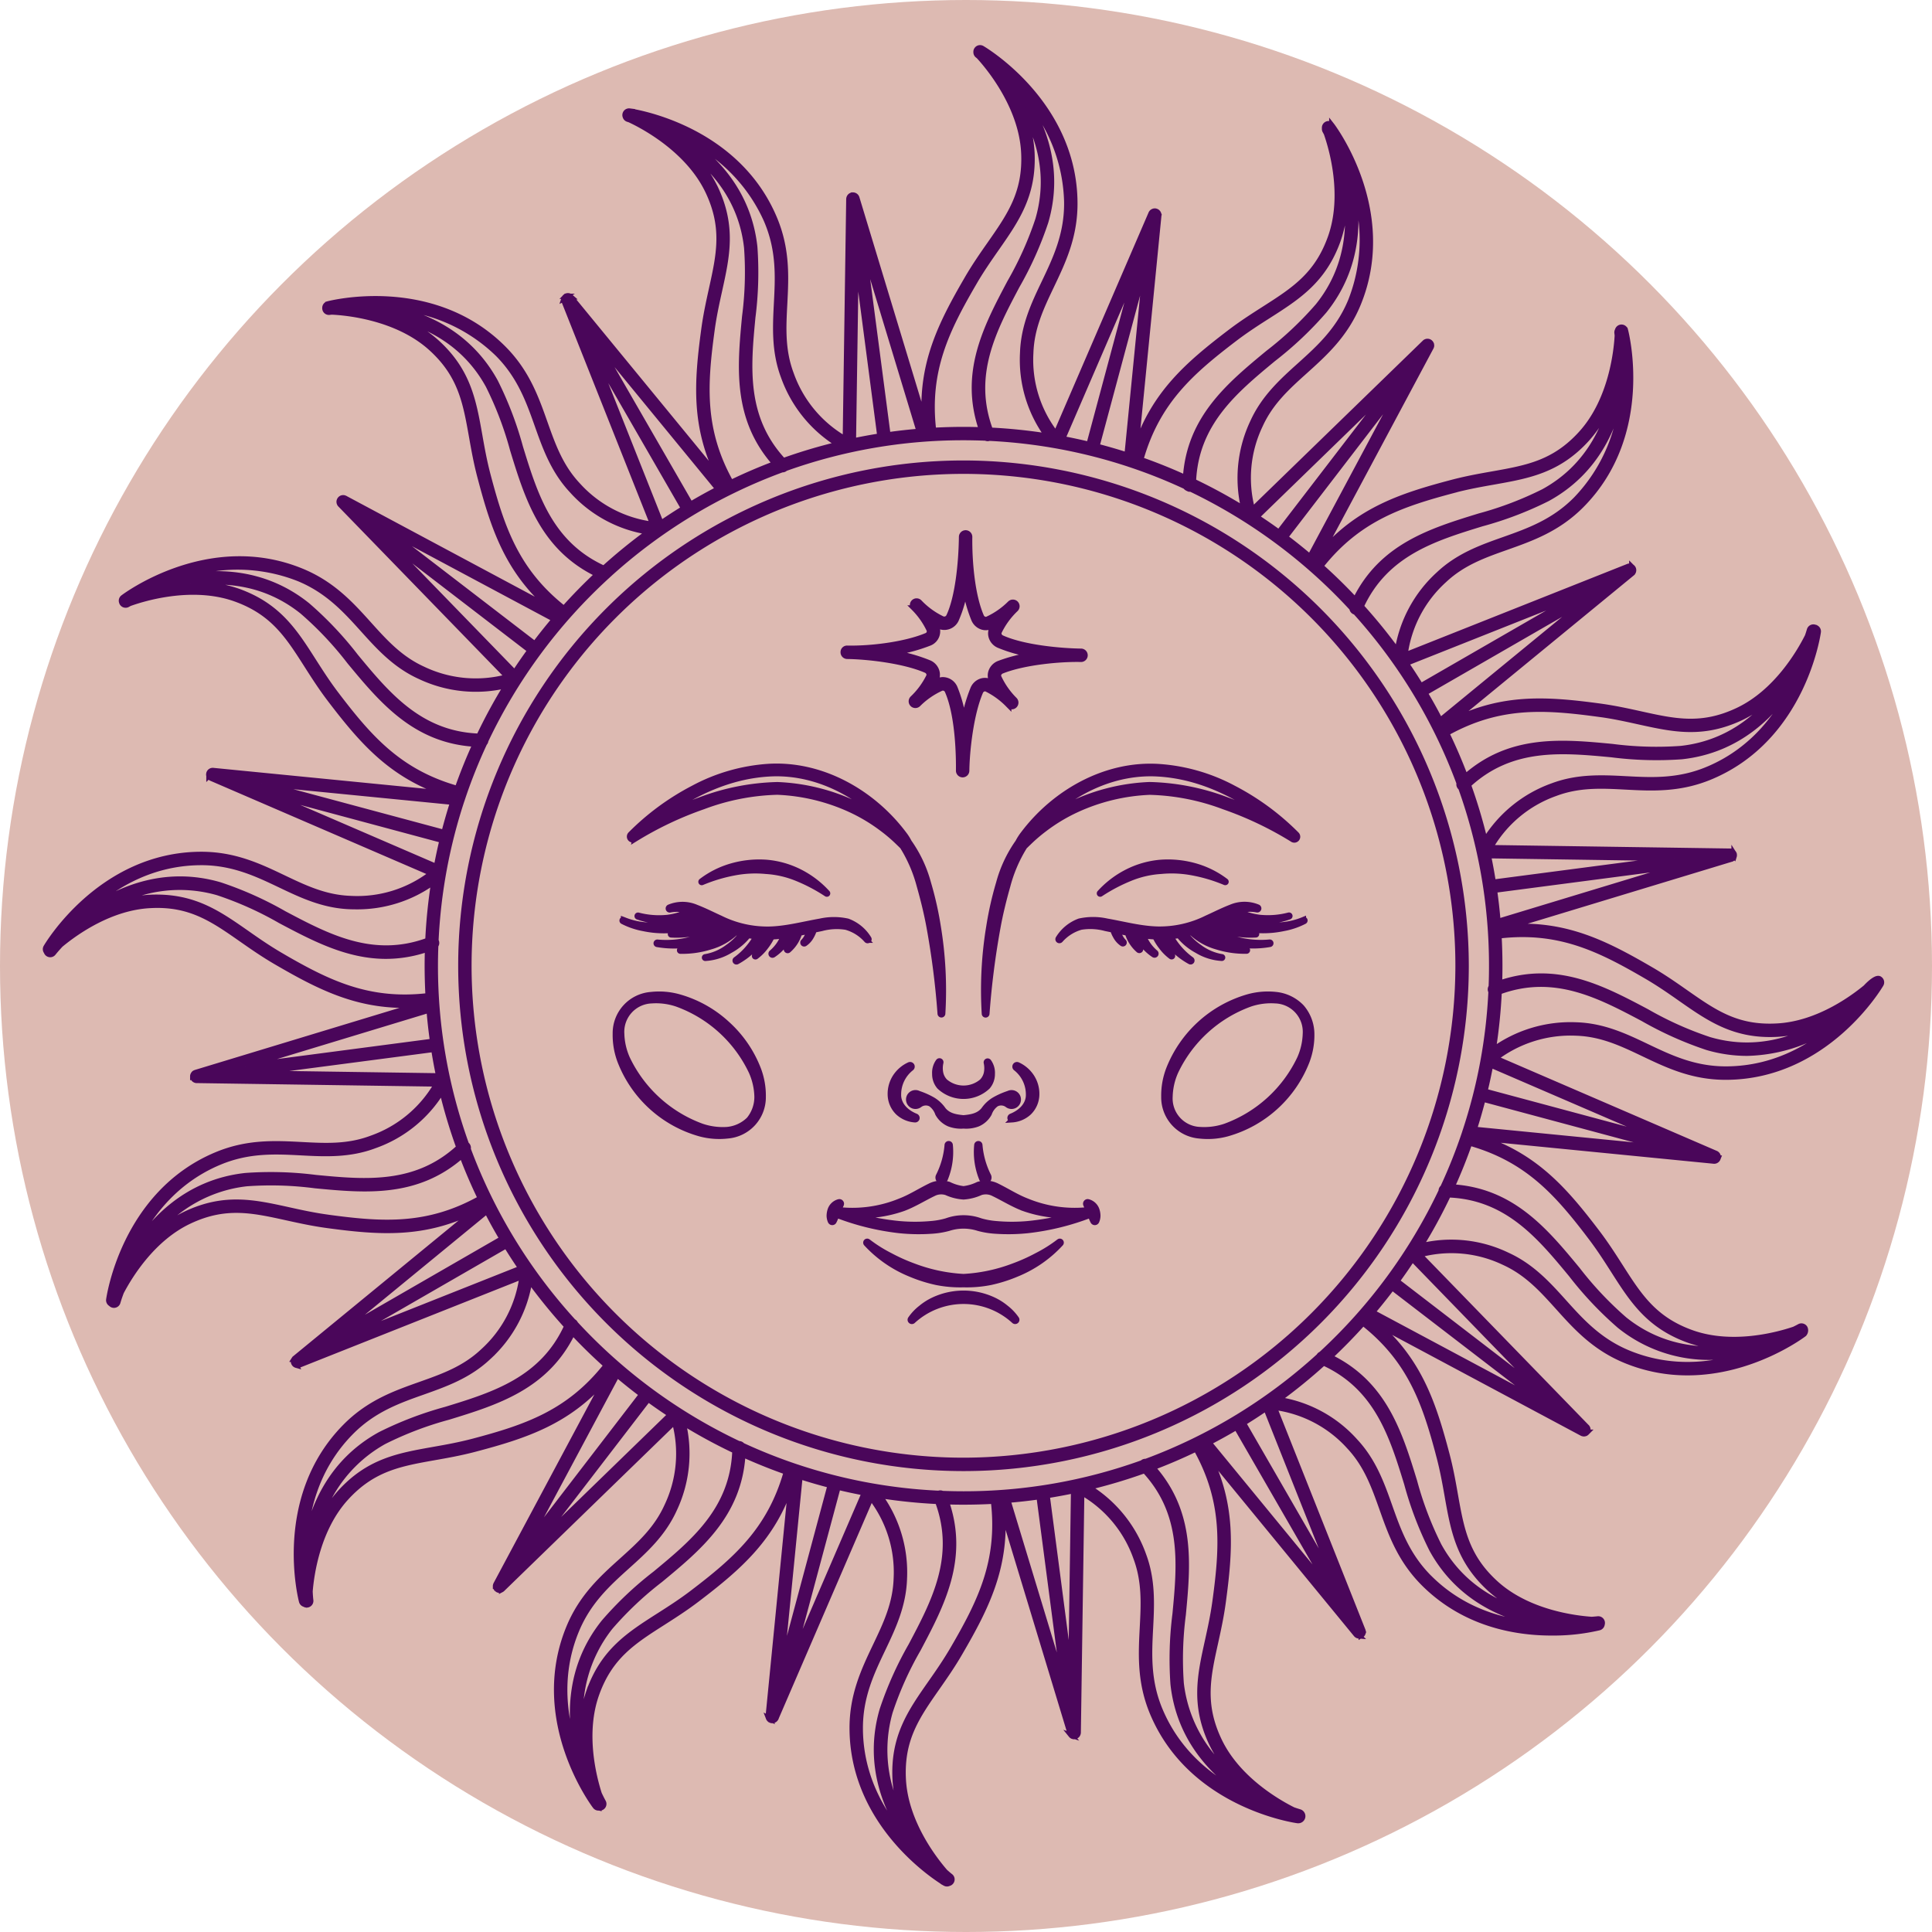 <svg id="Group_1205" data-name="Group 1205" xmlns="http://www.w3.org/2000/svg" width="365.133" height="365.134" viewBox="0 0 365.133 365.134">
  <ellipse id="Ellipse_72" data-name="Ellipse 72" cx="182.567" cy="182.567" rx="182.567" ry="182.567" fill="#ddbab2"/>
  <g id="Group_1201" data-name="Group 1201" transform="translate(8.595 9.022)">
    <path id="Path_1120" data-name="Path 1120" d="M100.124,153.408a7.855,7.855,0,0,0-4.825-2.36,13.931,13.931,0,0,0-5.281.423A22.905,22.905,0,0,0,75,165.139a14.035,14.035,0,0,0-.918,5.215,7.32,7.32,0,0,0,6.712,7.4,13.982,13.982,0,0,0,5.293-.406,22.779,22.779,0,0,0,15.043-13.685,14,14,0,0,0,.907-5.231A7.838,7.838,0,0,0,100.124,153.408Zm-.367,9.711a25.14,25.14,0,0,1-14.08,12.811,12.367,12.367,0,0,1-4.747.629,5.879,5.879,0,0,1-5.676-6.227,12.275,12.275,0,0,1,1.057-4.68,24.973,24.973,0,0,1,14.1-12.822,12.321,12.321,0,0,1,4.758-.612,5.87,5.87,0,0,1,5.66,6.239A12.31,12.31,0,0,1,99.756,163.119Z" transform="translate(137.279 27.9)" fill="#4a065a" stroke="#4a065a" stroke-width="1"/>
    <path id="Path_1121" data-name="Path 1121" d="M89.995,155.915a8.868,8.868,0,0,0,1.848,1.859.193.193,0,0,0,.234-.022.182.182,0,0,0-.006-.25,9.484,9.484,0,0,1-1.942-3.428h.217a14.913,14.913,0,0,0,2.126,2.5,13.889,13.889,0,0,0,2.944,2.154.253.253,0,0,0,.323-.078.249.249,0,0,0-.061-.345,13.208,13.208,0,0,1-2.51-2.376,14.418,14.418,0,0,1-1.341-1.948c.5-.05.985-.117,1.475-.206a11.274,11.274,0,0,0,3.456,2.86,10.173,10.173,0,0,0,4.675,1.458.157.157,0,0,0,.156-.139.15.15,0,0,0-.139-.161,9.675,9.675,0,0,1-4.263-1.837,11.313,11.313,0,0,1-2.577-2.46c.351-.089.7-.184,1.046-.289a11.463,11.463,0,0,0,4.758,2.7,17.778,17.778,0,0,0,5.7.829.18.18,0,0,0,.167-.167.171.171,0,0,0-.167-.184,16.969,16.969,0,0,1-5.409-1.28,11.221,11.221,0,0,1-3.7-2.365c.145-.05.289-.106.434-.161a8.8,8.8,0,0,0,2.844,1.764,18.057,18.057,0,0,0,3.356,1.018,18.4,18.4,0,0,0,6.89.095.22.22,0,0,0,.173-.239.215.215,0,0,0-.239-.189,17.666,17.666,0,0,1-6.595-.623,16.641,16.641,0,0,1-3.05-1.2,9.447,9.447,0,0,1-1.9-1.269l.278-.134.273-.122a8.945,8.945,0,0,0,3.879,1.664,17.866,17.866,0,0,0,4.513.317.147.147,0,0,0,.145-.145.155.155,0,0,0-.145-.161,17.418,17.418,0,0,1-4.3-.818,8.972,8.972,0,0,1-2.866-1.48l.345-.184a17.059,17.059,0,0,0,7.9,1.981,18.606,18.606,0,0,0,4.157-.4,14.055,14.055,0,0,0,3.951-1.341.2.2,0,0,0,.083-.256.2.2,0,0,0-.262-.095l-.017.006a13.612,13.612,0,0,1-3.873.974,21.378,21.378,0,0,1-4,.089,16.061,16.061,0,0,1-6.406-1.764c.156-.083.317-.161.479-.234a14.928,14.928,0,0,0,5.454,1.33,16.258,16.258,0,0,0,5.682-.907.169.169,0,0,0,.111-.2.171.171,0,0,0-.206-.128,15.612,15.612,0,0,1-5.521.428,13.163,13.163,0,0,1-3.974-1.158,6.485,6.485,0,0,1,3.484-.273.273.273,0,0,0,.178-.512,6.572,6.572,0,0,0-5.142.028c-.785.3-1.536.64-2.271.979l-.039.017c-.751.351-1.491.707-2.237,1.041a19.922,19.922,0,0,1-9.222,2.092c-3.206-.067-6.355-.929-9.65-1.508a12.011,12.011,0,0,0-5.192,0,7.869,7.869,0,0,0-3.99,3.278.261.261,0,0,0,.412.317l.017-.017a8.1,8.1,0,0,1,3.89-2.443,11.016,11.016,0,0,1,4.614.245c.456.095.924.189,1.386.289a5.664,5.664,0,0,0,.518,1.185,3.922,3.922,0,0,0,1.247,1.4.243.243,0,0,0,.295-.384l-.022-.022a3.906,3.906,0,0,1-1-1.954c.573.128,1.152.251,1.736.362a6.693,6.693,0,0,0,.729,1.636,6.985,6.985,0,0,0,1.358,1.6.239.239,0,0,0,.334-.339,6.253,6.253,0,0,1-.985-1.625,6.017,6.017,0,0,1-.328-1.063c.212.039.423.072.64.111a8.851,8.851,0,0,0,3.217,3.8.271.271,0,0,0,.3-.451,7.711,7.711,0,0,1-2.226-3.161c.718.095,1.447.161,2.176.2A9.941,9.941,0,0,0,89.995,155.915Z" transform="translate(120.885 14.002)" fill="#4a065a" stroke="#4a065a" stroke-width="1"/>
    <path id="Path_1122" data-name="Path 1122" d="M111.635,160.889a.364.364,0,0,0-.228.022.384.384,0,0,0-.195.506l.084.2c.117.262.256.512.378.774a23.777,23.777,0,0,1-11.637-1.664c-1.931-.746-3.551-1.814-5.576-2.816a4.783,4.783,0,0,0-3.606-.306,8.453,8.453,0,0,1-2.76.824,8.415,8.415,0,0,1-2.76-.824,4.783,4.783,0,0,0-3.606.306c-2.026,1-3.645,2.07-5.582,2.816a23.746,23.746,0,0,1-11.631,1.664c.122-.262.262-.512.373-.774l.089-.2a.4.4,0,0,0,.028-.228.384.384,0,0,0-.451-.3,2.341,2.341,0,0,0-1.664,1.564,3.655,3.655,0,0,0-.178,1.08,2.765,2.765,0,0,0,.223,1.035.4.4,0,0,0,.173.189.37.37,0,0,0,.506-.156l.017-.033a7.779,7.779,0,0,0,.473-1.152,47.708,47.708,0,0,0,11.8,2.905,35.338,35.338,0,0,0,6.233.106,15.835,15.835,0,0,0,3.155-.523,9.131,9.131,0,0,1,5.6,0,15.9,15.9,0,0,0,3.156.523,35.337,35.337,0,0,0,6.233-.106,47.707,47.707,0,0,0,11.8-2.905,8.648,8.648,0,0,0,.467,1.152l.022.033a.4.4,0,0,0,.184.173.381.381,0,0,0,.5-.206,2.66,2.66,0,0,0,.223-1.035,3.655,3.655,0,0,0-.178-1.08A2.351,2.351,0,0,0,111.635,160.889Zm-11.481,4.146a33.618,33.618,0,0,1-5.988-.017,14.394,14.394,0,0,1-2.866-.529,9.42,9.42,0,0,0-6.411,0,14.393,14.393,0,0,1-2.866.529,33.617,33.617,0,0,1-5.988.017,47.085,47.085,0,0,1-8.309-1.547,24.033,24.033,0,0,0,9-1.336c1.987-.74,3.907-1.948,5.637-2.777a3.179,3.179,0,0,1,2.477-.234,9.253,9.253,0,0,0,3.25.824,9.253,9.253,0,0,0,3.25-.824,3.179,3.179,0,0,1,2.477.234c1.731.829,3.651,2.037,5.638,2.777a24.033,24.033,0,0,0,9,1.336A47.084,47.084,0,0,1,100.154,165.035Z" transform="translate(85.41 57.217)" fill="#4a065a" stroke="#4a065a" stroke-width="1"/>
    <path id="Path_1123" data-name="Path 1123" d="M382.8,294.843l-.028-.022c-.534-.445-1.814.657-2.655,1.564-1.263,1.358-2.015,4.374-4.853,6.389-4.686,4.38-11.9,9.01-21.487,9.055h-.128c-5.955,0-10.5-2.159-14.887-4.252-4.035-1.925-8.2-3.912-13.318-4.079a24.987,24.987,0,0,0-15.733,4.68,100.845,100.845,0,0,0,1.119-10.924c10.385-3.829,18.911.69,27.169,5.064a66.9,66.9,0,0,0,12.121,5.432,26.8,26.8,0,0,0,7.552,1.1,30.579,30.579,0,0,0,17.592-6.072c1.091-1.018,2.042-2.026,2.861-2.955a35.293,35.293,0,0,1-6.689,3.59c-5.376,3.089-12.594,5.287-20.881,2.86a64.569,64.569,0,0,1-11.837-5.309c-8.4-4.452-17.074-9.043-27.82-5.359.039-1.091.056-2.182.056-3.278,0-1.9-.056-3.784-.156-5.66,11.347-1.336,19.033,2.5,27.882,7.652,2.4,1.4,4.469,2.844,6.461,4.241,5.437,3.8,10.168,7.1,18.182,6.695a25.113,25.113,0,0,0,8.114-1.842c4.725-.15,9.661-2.989,9.333-7.574-2.527,2.187-9.472,7.5-17.519,7.88-7.53.4-11.809-2.632-17.23-6.422-2.02-1.414-4.107-2.872-6.567-4.3-8.6-5-16.145-8.81-26.9-8.042l42.173-12.794h.011l.033-.017.039-.011.028-.017.033-.017.028-.017.039-.022.022-.017.039-.028.017-.017.039-.039.011-.011.039-.05.006-.006.039-.056.022-.039.011-.017.022-.05.006-.011.022-.061h0a.819.819,0,0,0,.033-.328.676.676,0,0,0-.033-.145v-.006l-.011-.017a.759.759,0,0,0-.707-.506l-45.351-.668a23.041,23.041,0,0,1,12.277-10.229c4.491-1.692,8.754-1.469,13.245-1.235,5.059.267,10.3.54,16.172-1.931,17.542-7.374,20.257-27.181,20.285-27.381a.764.764,0,0,0-.568-.835l-.039-.011-.122-.044a.769.769,0,0,0-.941.545c-.011.028-.128.451-.373,1.163-1.486,2.961-5.871,10.574-13.19,14.019-6.806,3.217-11.91,2.093-18.376.662-2.4-.529-4.9-1.08-7.713-1.464-9.867-1.325-18.293-1.948-27.937,2.877l34.076-27.965v-.006l.05-.039.006-.011.039-.039.017-.017.022-.033.028-.039.011-.017a.773.773,0,0,0,.006-.79A1.013,1.013,0,0,0,336,217l-.022-.022-.028-.022-.044-.028-.011-.011a.778.778,0,0,0-.74-.056l-42.117,16.729a23.05,23.05,0,0,1,7.43-14.158c3.495-3.278,7.513-4.7,11.765-6.205,4.781-1.7,9.722-3.445,14.2-7.975,13.384-13.523,8.314-32.868,8.259-33.057a.767.767,0,0,0-1.486.017.8.8,0,0,0-.106.5c.006.017.028.195.056.512-.156,2.81-1.1,12.188-6.856,18.51-5.064,5.571-10.207,6.483-16.718,7.641-2.432.428-4.942.874-7.691,1.6-9.617,2.538-17.642,5.192-24.7,13.334l20.775-38.868.039-.089.006-.017.017-.05.006-.022.011-.05V175.2l.011-.061v-.011a.843.843,0,0,0-.039-.289v-.006l-.028-.056-.006-.017-.022-.05-.011-.017-.028-.039-.017-.028-.022-.028-.028-.033-.011-.011-.089-.083a.769.769,0,0,0-1.03.083L264.21,206.122a23.02,23.02,0,0,1,1.447-15.917c1.976-4.369,5.142-7.224,8.492-10.24,3.768-3.395,7.663-6.9,10.073-12.8,7.185-17.614-4.9-33.547-5.02-33.7a.769.769,0,0,0-1.369.584.8.8,0,0,0,.095.5c.011.017.1.178.25.462.935,2.666,3.64,11.665.746,19.712-2.549,7.09-6.951,9.9-12.527,13.462-2.076,1.33-4.229,2.7-6.489,4.424-7.908,6.033-14.308,11.553-17.72,21.782l4.319-43.871a.6.6,0,0,0,.006-.1v-.011l-.006-.056-.006-.022-.006-.044-.011-.033-.006-.028-.017-.039v-.011a.734.734,0,0,0-.223-.312l-.006-.006-.045-.039-.017-.011-.033-.022-.039-.017-.022-.011a.648.648,0,0,0-.145-.056l-.072-.017a.72.72,0,0,0-.39.045l-.017.006-.033.017-.056.028h0a.744.744,0,0,0-.328.362l-17.97,41.645a22.729,22.729,0,0,1-4.758-15.26c.156-4.792,1.992-8.637,3.929-12.705,2.187-4.58,4.441-9.316,4.408-15.683-.095-19.027-17.363-29.117-17.536-29.217a.756.756,0,0,0-.991.2.742.742,0,0,0-.156.5.76.76,0,0,0,.295.646c.011.011.089.067.217.173,1.475,1.592,8.086,9.222,8.515,18.232.362,7.524-2.632,11.809-6.422,17.235-1.414,2.02-2.872,4.107-4.3,6.567-5,8.6-8.8,16.15-8.036,26.9l-12.794-42.179-.006-.011-.011-.033-.022-.045v-.011a.761.761,0,0,0-.762-.44H188.6a1.663,1.663,0,0,0-.178.044l-.039.017-.011.006a.756.756,0,0,0-.412.49l-.006.017-.011.05-.006.033-.006.033v.039l-.006.022-.662,45.351a23.018,23.018,0,0,1-10.229-12.277c-1.692-4.491-1.475-8.749-1.235-13.251.262-5.064.534-10.3-1.931-16.167-7.374-17.542-27.186-20.257-27.386-20.285a.765.765,0,0,0-.835.562.788.788,0,0,0,.033.5.755.755,0,0,0,.534.506l.239.072c1.926.879,11.014,5.4,14.87,13.6,3.211,6.812,2.081,11.91.657,18.371-.529,2.41-1.08,4.9-1.458,7.719-1.33,9.862-1.948,18.293,2.872,27.932l-27.965-34.07h0l-.039-.045-.022-.028-.017-.017a.788.788,0,0,0-.9-.095h-.006l-.006.006a.928.928,0,0,0-.117.089l-.006.006-.044.044-.017.011-.033.045-.011.011-.028.05-.011.011-.028.05-.006.017-.022.05-.006.011-.022.067h0a.967.967,0,0,0-.028.217l.006.022v.05l.006.039.006.028.011.05.006.017.017.056.006.006.011.022v.011l16.729,42.118a23.014,23.014,0,0,1-14.152-7.424c-3.278-3.495-4.7-7.513-6.211-11.765-1.692-4.78-3.439-9.722-7.975-14.208-13.518-13.384-32.863-8.314-33.057-8.259a.772.772,0,0,0-.562.785.494.494,0,0,0,.006.128.758.758,0,0,0,.863.662c.017-.006.167-.022.429-.045,2.376.1,12.238.89,18.8,6.862,5.571,5.064,6.483,10.207,7.641,16.718.429,2.426.874,4.942,1.608,7.691,2.538,9.617,5.187,17.636,13.323,24.7L92.719,203.952l-.022-.006-.039-.017-.006-.006a.755.755,0,0,0-.9.239.8.8,0,0,0-.145.312v.011l-.011.05v.028l-.006.033v.067l.006.067h0a.751.751,0,0,0,.134.34l.006.017.033.039.022.022.017.022,31.6,32.54a23.068,23.068,0,0,1-15.922-1.447c-4.369-1.981-7.218-5.142-10.234-8.493C93.854,224,90.342,220.108,84.443,217.7c-17.614-7.19-33.541,4.9-33.7,5.02a.762.762,0,0,0-.234.9.535.535,0,0,0,.061.156.785.785,0,0,0,1.052.284c.017-.011.145-.084.378-.206,2.226-.807,11.648-3.857,20.007-.857,7.09,2.549,9.9,6.951,13.457,12.527,1.33,2.081,2.7,4.23,4.424,6.495,6.033,7.908,11.553,14.3,21.777,17.714L67.8,255.413a.748.748,0,0,0-.824.573.607.607,0,0,0-.017.145v.017l-.006.05.006.044v.022l.011.056v.005l.017.061v.006a.776.776,0,0,0,.362.456l.011.006.045.017.017.011,41.639,17.97a22.951,22.951,0,0,1-15.26,4.753c-4.792-.156-8.637-1.987-12.711-3.929-4.541-2.165-9.238-4.408-15.544-4.408h-.134c-19.027.1-29.117,17.363-29.217,17.536a.755.755,0,0,0,.067.857.762.762,0,0,0,1.341.239c.022-.028.5-.629,1.358-1.553,2.883-2.387,9.45-7.068,16.985-7.424,7.485-.4,11.8,2.632,17.224,6.422,2.026,1.414,4.113,2.872,6.572,4.3,7.858,4.569,14.837,8.136,24.186,8.136.885,0,1.792-.033,2.721-.095L64.47,312.485l-.011.006-.033.011-.033.017-.033.011-.033.022-.028.011-.039.028-.022.011-.039.033-.017.011-.045.05H64.13a.629.629,0,0,0-.083.117l-.006.006-.033.056-.006.017-.022.05-.006.017-.017.05-.006.017-.011.056-.006.017-.006.061v.006a.839.839,0,0,0,0,.167.765.765,0,0,0,.557.629l.011.006.056.011h.017l.05.011h.061l45.351.668a23.017,23.017,0,0,1-12.277,10.229c-4.486,1.7-8.737,1.475-13.245,1.235-5.064-.262-10.3-.54-16.172,1.931C50.8,335.419,48.08,355.231,48.052,355.437a.769.769,0,0,0,.4.768.745.745,0,0,0,.384.239.622.622,0,0,0,.2.028.761.761,0,0,0,.74-.568c.011-.039.211-.757.651-1.92,1.736-3.3,6.016-10.168,12.861-13.39,6.806-3.206,11.9-2.087,18.371-.662,2.4.529,4.9,1.08,7.719,1.464,9.856,1.33,18.282,1.948,27.937-2.872l-34.076,27.96v.006l-.05.039-.006.011-.039.039-.017.022-.022.028-.028.039-.011.017a.776.776,0,0,0-.006.785.991.991,0,0,0,.089.122h0l.028.033.011.005.017.017.022.017.006.006.033.028.006.006.083.05.078.039.011.005.039.011h0a.608.608,0,0,0,.145.033l.045.006.05.006.067-.006H83.8l.05-.011.033-.006.022-.006.033-.005.017-.006L84,367.8H84l.028-.011,42.129-16.729a23.025,23.025,0,0,1-7.43,14.152c-3.495,3.278-7.513,4.7-11.765,6.211-4.781,1.692-9.722,3.439-14.2,7.969-13.384,13.523-8.314,32.868-8.259,33.057a.755.755,0,0,0,.545.54.726.726,0,0,0,.417.128l.1-.006a.77.77,0,0,0,.662-.863c-.006-.039-.083-.651-.128-1.7.295-3.539,1.536-11.859,6.79-17.642,5.07-5.571,10.212-6.484,16.723-7.641,2.432-.429,4.942-.874,7.691-1.6,9.617-2.538,17.642-5.192,24.7-13.334L121.235,409.2l-.011.028h0l-.028.067-.006.011-.017.056-.006.017-.011.05v.022l-.006.056-.006.017v.072a.887.887,0,0,0,.039.211l.006.011.022.056.006.017.022.045.011.022.028.039.017.022.022.033.028.028.011.017.089.078a.757.757,0,0,0,.467.161l.083-.005.022-.006.056-.005.028-.006.05-.017.028-.011.05-.017.028-.017.039-.022a.635.635,0,0,0,.139-.1l.011-.011.006-.006.011-.011,32.523-31.583a23.02,23.02,0,0,1-1.447,15.917c-1.981,4.369-5.142,7.224-8.493,10.24-3.768,3.389-7.663,6.9-10.073,12.8-7.185,17.614,4.9,33.547,5.02,33.708a.78.78,0,0,0,.607.3l.106-.006a.864.864,0,0,1-.228-.083.864.864,0,0,0,.228.083,1.149,1.149,0,0,0,.139.011.767.767,0,0,0,.668-1.152c-.017-.033-.323-.573-.768-1.525-1.085-3.389-3.117-11.548-.473-18.888,2.543-7.09,6.951-9.9,12.527-13.457,2.076-1.33,4.23-2.7,6.489-4.424,7.914-6.033,14.314-11.559,17.72-21.793l-4.319,43.876a.51.51,0,0,0-.006.089v.022l.006.056.006.022.006.045.011.033.006.028.011.039.006.011a.785.785,0,0,0,.223.317h.006l.045.033.017.017.033.022.039.017.022.017a.637.637,0,0,0,.145.05l.083.017h.011l.011.006.083.005.061-.005h.022l.039-.006.022-.006.033-.006.028-.005.028-.011.028-.011.028-.006.028-.017.017-.006.039-.022h.006a.813.813,0,0,0,.134-.095,1.171,1.171,0,0,0,.111-.122h0l.028-.044.006-.006.022-.045.006-.011.022-.039h0V434.5l17.97-41.644a23.026,23.026,0,0,1,4.758,15.265c-.156,4.792-1.992,8.632-3.935,12.705-2.176,4.575-4.435,9.311-4.4,15.677.095,19.028,17.363,29.123,17.536,29.223a.786.786,0,0,0,.378.1.759.759,0,0,0,.351-.083.744.744,0,0,0,.44-.284.766.766,0,0,0-.139-1.08c-.022-.017-.4-.306-1-.851h0c-2.165-2.5-7.524-9.472-7.908-17.553-.362-7.524,2.627-11.8,6.417-17.224,1.414-2.026,2.877-4.113,4.3-6.573,5.009-8.6,8.8-16.15,8.042-26.9l12.794,42.173-.028-.122.028.122h0v.006l.022.05v.011l.022.05.006.005.028.05.006.006.028.044.006.011.033.039a.754.754,0,0,0,.228.189h.006l.045.022.017.006.039.017.022.006.039.011.028.006.033.006.039.006.028.005.061.006.056-.006h0l.044-.005a.647.647,0,0,0,.178-.045l.044-.017.006-.006a.759.759,0,0,0,.412-.484l.006-.017.011-.05.006-.033.006-.039v-.039l.006-.017.662-45.357a23.018,23.018,0,0,1,10.234,12.282c1.686,4.486,1.469,8.743,1.23,13.251-.262,5.059-.534,10.3,1.931,16.167,7.374,17.536,27.186,20.257,27.386,20.285l.095.006a.847.847,0,0,0,.34-1.642c-.028-.011-.484-.139-1.252-.406h0c-2.955-1.48-10.574-5.86-14.024-13.2-3.211-6.812-2.087-11.91-.657-18.371.529-2.41,1.08-4.9,1.458-7.719,1.33-9.856,1.948-18.287-2.866-27.926l27.943,34.048.017.022h0l.056.061.011.011.044.039.022.017.044.033.033.017.028.017.056.022.028.017.044.011.044.017.022.005.072.011h.011l.078.006a.75.75,0,0,0,.373-.1l.017-.005a.65.65,0,0,0,.117-.089l.006-.006.05-.045.006-.011.039-.044.011-.017.033-.044.006-.017.028-.045.006-.017.022-.056.006-.011.022-.061V418.4a.927.927,0,0,0,.028-.217l-.006-.017v-.05l-.006-.039-.006-.028L285.1,418l-.006-.017-.022-.056v-.006l-.011-.028v-.006l-16.729-42.123a23.015,23.015,0,0,1,14.152,7.424c3.278,3.506,4.7,7.519,6.211,11.77,1.692,4.781,3.445,9.717,7.969,14.2,7.674,7.591,17.213,9.244,24.075,9.244a38.182,38.182,0,0,0,8.988-.985.773.773,0,0,0,.562-.662.771.771,0,0,0-.835-1c-.028.006-.434.05-1.141.095-3.2-.217-12.065-1.319-18.126-6.829-5.571-5.064-6.483-10.207-7.641-16.718-.428-2.432-.874-4.942-1.6-7.691-2.543-9.617-5.2-17.642-13.334-24.7l38.867,20.775.05.022.028.011.017.006.122.033h.006l.033.006.028.006h.022l.056.006.084-.006h.006l.067-.011.033-.011.044-.011.05-.017.022-.011.067-.033h.006l.072-.05h0l.067-.05.006-.006.056-.061.006-.006.028-.028a.747.747,0,0,0,.139-.312v-.011l.011-.05v-.028l.006-.039v-.061a.761.761,0,0,0-.139-.412l-.006-.011-.033-.039-.022-.028-.017-.011-31.6-32.54a23.009,23.009,0,0,1,15.917,1.441c4.374,1.981,7.224,5.148,10.246,8.5,3.389,3.768,6.9,7.663,12.8,10.073a30.7,30.7,0,0,0,11.665,2.282c12.416,0,21.916-7.212,22.038-7.307a1.037,1.037,0,0,0,.167-1.146.776.776,0,0,0-1.052-.278c-.028.011-.373.212-1,.512-3.027,1.024-11.659,3.417-19.384.64-7.084-2.549-9.895-6.951-13.457-12.527-1.33-2.076-2.7-4.224-4.424-6.489-6.027-7.914-11.553-14.308-21.777-17.72l43.859,4.319.078.006.061-.006.05-.006h.011l.05-.011.011-.005.05-.011.011-.006.033-.011.028-.011.022-.011.033-.017.011-.006.045-.028h0a.722.722,0,0,0,.25-.267l.017-.033.011-.022.05-.128a1.293,1.293,0,0,0,.022-.145v-.067l-.006-.044v-.022l-.011-.056v-.011a.763.763,0,0,0-.378-.518l-.011-.006-.045-.022-.017-.006-41.639-17.97a23.443,23.443,0,0,1,15.26-4.758c4.792.156,8.637,1.987,12.711,3.929,4.541,2.165,9.238,4.408,15.538,4.408h.139c19.027-.1,29.117-17.363,29.217-17.536A.768.768,0,0,0,382.8,294.843ZM206.649,465.757a.726.726,0,0,1-.245-.039A.726.726,0,0,0,206.649,465.757ZM310.607,283.935q-.242-2.972-.662-5.9L345.34,273.4Zm33.3-11.9-34.193,4.48c-.262-1.681-.568-3.35-.913-5Zm6.355-16.868c-5.549,2.337-10.607,2.076-15.5,1.814-4.458-.228-9.071-.467-13.863,1.33a24.771,24.771,0,0,0-12.744,10.34,99.628,99.628,0,0,0-3.139-10.518c8.125-7.507,17.731-6.589,27.036-5.716a66.78,66.78,0,0,0,13.273.378c10.869-1.18,17.53-8.164,21.326-14.225C364,244.416,359.108,251.456,350.265,255.169Zm-20.647-10.4c2.755.367,5.215.913,7.591,1.436,6.478,1.43,12.071,2.666,19.361-.768a25.351,25.351,0,0,0,6.84-4.853c-3.784,4.925-9.622,9.745-18.248,10.68a64.661,64.661,0,0,1-12.961-.378c-9.466-.9-19.244-1.825-27.754,5.688q-1.586-4.191-3.528-8.209C310.891,242.791,319.473,243.4,329.618,244.773Zm-29.924,1.158q-1.361-2.646-2.877-5.187L327.759,222.9Zm26.234-23.752-29.907,17.247q-1.327-2.171-2.771-4.269Zm8.164-38.7a31.354,31.354,0,0,1-8.749,20.686c-4.235,4.28-9,5.966-13.624,7.608-4.213,1.491-8.57,3.033-12.3,6.534a24.736,24.736,0,0,0-7.825,14.492,101.013,101.013,0,0,0-6.829-8.4c4.641-10.029,13.863-12.867,22.784-15.61a66.434,66.434,0,0,0,12.41-4.73C329.223,198.988,332.79,190.417,334.093,183.483Zm-31.811,18.972c2.694-.707,5.17-1.146,7.569-1.569,6.534-1.163,12.171-2.159,17.586-8.12a25.725,25.725,0,0,0,4.8-7.919c-1.48,6.25-4.986,13.468-13.023,17.864a64.418,64.418,0,0,1-12.121,4.614c-9.082,2.794-18.46,5.677-23.452,15.855q-3.114-3.331-6.522-6.378C284.2,207.814,292.37,205.082,302.282,202.455ZM275.068,215.01q-2.262-1.92-4.636-3.706L292.2,182.96ZM290.233,183,269.2,210.385q-2.054-1.494-4.191-2.894ZM282.8,166.581c-2.276,5.576-6.038,8.965-9.672,12.243-3.322,2.994-6.756,6.083-8.871,10.746a24.723,24.723,0,0,0-1.686,16.367,101.2,101.2,0,0,0-9.517-5.176c.467-11.014,7.9-17.152,15.076-23.1a67.081,67.081,0,0,0,9.656-9.121c6.617-8.231,6.634-17.508,5.187-24.409A31.349,31.349,0,0,1,282.8,166.581Zm-21.96,7.251c2.215-1.686,4.335-3.044,6.389-4.352,5.593-3.573,10.424-6.656,13.145-14.236a25.706,25.706,0,0,0,1.4-9.2c1.035,6.35.573,14.381-5.187,21.549a64.775,64.775,0,0,1-9.433,8.893c-7.313,6.049-14.87,12.294-15.6,23.58q-4.132-1.887-8.454-3.406C246.207,185.676,252.7,180.038,260.838,173.833ZM240.5,195.788q-2.813-.9-5.693-1.647l9.255-34.471Zm1.759-35.334-8.943,33.319q-2.463-.593-4.975-1.069Zm-13.151-12.31c.033,6.022-2.148,10.591-4.257,15.015-1.926,4.029-3.912,8.2-4.079,13.318a24.394,24.394,0,0,0,4.669,15.727,100.923,100.923,0,0,0-10.769-1.108c-3.873-10.418.657-18.966,5.037-27.247a66.444,66.444,0,0,0,5.426-12.116c2.933-10.023-.49-18.521-4.413-24.342A31.351,31.351,0,0,1,229.111,148.144Zm-17.514,15.1c1.4-2.4,2.838-4.469,4.23-6.461,3.8-5.443,7.09-10.14,6.706-18.182a25.713,25.713,0,0,0-2.215-9c3.334,5.46,5.894,12.984,3.345,21.7a64.364,64.364,0,0,1-5.309,11.832c-4.463,8.42-9.066,17.124-5.337,27.893-1.135-.033-2.276-.056-3.417-.056-1.9,0-3.784.056-5.66.156C202.609,179.788,206.449,172.091,211.6,163.242Zm-10.385,28.071c-1.981.161-3.946.384-5.894.657l-4.641-35.389Zm-11.9-33.3,4.48,34.187c-1.681.267-3.345.568-5,.918Zm-16.863-6.361c2.332,5.549,2.065,10.607,1.809,15.494-.228,4.469-.467,9.083,1.336,13.874a24.742,24.742,0,0,0,10.335,12.744,98.757,98.757,0,0,0-10.385,3.094c-7.563-8.142-6.65-17.775-5.766-27.092a66.823,66.823,0,0,0,.373-13.279c-1.124-10.357-7.513-16.9-13.356-20.775A31.339,31.339,0,0,1,172.451,151.65ZM162.05,172.3c.367-2.76.913-5.215,1.436-7.591,1.43-6.478,2.666-12.077-.762-19.361a25.89,25.89,0,0,0-5.5-7.48c5.17,3.768,10.424,9.745,11.4,18.783a64.731,64.731,0,0,1-.384,12.967c-.9,9.483-1.82,19.284,5.743,27.8q-4.257,1.6-8.337,3.578C160.08,191.041,160.675,182.453,162.05,172.3Zm1.158,29.919q-2.638,1.369-5.187,2.877l-17.842-30.943Zm-23.752-26.229,17.247,29.9q-2.17,1.336-4.269,2.772Zm-18.009.579c4.28,4.241,5.971,9.016,7.608,13.635,1.492,4.207,3.039,8.565,6.534,12.3a24.422,24.422,0,0,0,14.486,7.83,101.092,101.092,0,0,0-8.448,6.867c-10.157-4.614-13.006-13.885-15.766-22.856a66.91,66.91,0,0,0-4.725-12.4c-5.059-9.233-13.579-12.806-20.5-14.119A31.4,31.4,0,0,1,121.446,176.571Zm-1.709,23.062c-.712-2.688-1.152-5.17-1.575-7.569-1.158-6.528-2.159-12.171-8.12-17.586a25.679,25.679,0,0,0-7.73-4.725c6.161,1.536,13.162,5.059,17.469,12.922A64.95,64.95,0,0,1,124.39,194.8c2.8,9.133,5.71,18.56,16.011,23.53-2.2,2.065-4.313,4.218-6.322,6.467C125.091,217.715,122.359,209.545,119.738,199.633Zm12.55,27.214q-1.92,2.271-3.706,4.641l-28.344-21.771Zm-32.011-15.16,27.392,21.037q-1.5,2.054-2.9,4.185Zm-16.412,7.435c5.576,2.276,8.96,6.038,12.238,9.672,2.994,3.322,6.088,6.756,10.746,8.865a24.715,24.715,0,0,0,16.373,1.692,99.4,99.4,0,0,0-5.209,9.583c-11.125-.4-17.3-7.864-23.274-15.087a66.408,66.408,0,0,0-9.116-9.65c-8.186-6.584-17.408-6.634-24.3-5.215A31.4,31.4,0,0,1,83.864,219.123Zm7.246,21.955c-1.686-2.209-3.039-4.335-4.352-6.383-3.567-5.593-6.65-10.424-14.23-13.151a25.764,25.764,0,0,0-9.038-1.4c6.289-.957,14.141-.4,21.17,5.254a64.247,64.247,0,0,1,8.893,9.439c6.083,7.346,12.36,14.937,23.758,15.6q-1.87,4.1-3.378,8.381C102.959,255.714,97.315,249.219,91.11,241.077Zm21.955,20.335q-.9,2.813-1.647,5.7l-34.471-9.255Zm-35.339-1.759L111.05,268.6q-.593,2.463-1.063,4.975Zm-12.3,13.156h.122c5.966,0,10.5,2.159,14.892,4.252,4.035,1.926,8.209,3.918,13.323,4.079.312.011.629.017.935.017a24.6,24.6,0,0,0,14.792-4.691,100.307,100.307,0,0,0-1.124,11.053c-10.379,3.829-18.916-.7-27.164-5.064a66.67,66.67,0,0,0-12.121-5.426c-10.841-3.172-19.9,1.091-25.706,5.376C48.036,277.875,55.443,272.86,65.421,272.81Zm15.1,17.514c-2.4-1.4-4.469-2.844-6.461-4.241-5.443-3.8-10.106-7.04-18.182-6.695a24.686,24.686,0,0,0-7.335,1.541,26.023,26.023,0,0,1,20.1-2.426,64.359,64.359,0,0,1,11.832,5.309c6.261,3.317,12.661,6.706,19.957,6.706a24.05,24.05,0,0,0,7.864-1.341c-.033,1.041-.05,2.093-.05,3.144,0,1.9.056,3.784.156,5.66C97.071,299.312,89.374,295.472,80.52,290.324Zm28.071,10.385c.161,1.981.384,3.946.657,5.888l-35.384,4.647Zm-33.308,11.9,34.193-4.486q.4,2.521.918,5Zm-6.35,16.863c5.549-2.337,10.6-2.07,15.494-1.814,4.463.234,9.082.473,13.868-1.33A24.358,24.358,0,0,0,111.039,316a99.3,99.3,0,0,0,3.189,10.635c-8.131,7.5-17.736,6.595-27.03,5.71a66.821,66.821,0,0,0-13.279-.373c-11.208,1.213-17.942,8.6-21.676,14.781C54.825,340.784,59.75,333.326,68.933,329.47Zm20.647,10.4c-2.755-.373-5.22-.913-7.6-1.441-6.478-1.425-12.071-2.66-19.356.768a24.884,24.884,0,0,0-6.211,4.257,26.034,26.034,0,0,1,17.67-9.956,63.908,63.908,0,0,1,12.967.378c9.472.9,19.239,1.814,27.748-5.693q1.569,4.132,3.478,8.086C108.312,341.847,99.731,341.24,89.58,339.871Zm29.924-1.163q1.361,2.646,2.877,5.192L91.439,361.743ZM93.27,362.46l29.907-17.241q1.336,2.17,2.771,4.268Zm-8.214,40.053c.156-6.467,1.9-15.076,8.8-22.044,4.235-4.28,9-5.966,13.624-7.6,4.213-1.5,8.57-3.039,12.3-6.539a24.7,24.7,0,0,0,7.825-14.492,104.039,104.039,0,0,0,7.007,8.6c-4.619,10.117-13.874,12.967-22.834,15.716a67.324,67.324,0,0,0-12.4,4.73C89.635,386.218,86.2,395.418,85.055,402.513Zm31.861-20.33c-2.694.707-5.17,1.146-7.569,1.569-6.534,1.163-12.177,2.159-17.592,8.12a24.813,24.813,0,0,0-4.241,6.606,26.067,26.067,0,0,1,12.6-16.239,64.733,64.733,0,0,1,12.115-4.608c9.116-2.8,18.532-5.7,23.513-15.978q3.03,3.231,6.333,6.183C135,376.824,126.828,379.557,116.916,382.184Zm27.214-12.555q2.262,1.92,4.641,3.706L127,401.684Zm-15.165,32.017,21.042-27.392q2.054,1.5,4.185,2.894Zm7.435,16.412c2.276-5.576,6.038-8.966,9.672-12.243,3.322-2.989,6.756-6.083,8.871-10.746a24.759,24.759,0,0,0,1.686-16.367,102.349,102.349,0,0,0,9.761,5.292c-.417,11.091-7.864,17.252-15.076,23.218a66.211,66.211,0,0,0-9.656,9.121c-6.957,8.648-6.617,18.46-4.953,25.455C134.369,435.749,132.7,427.123,136.4,418.057Zm1.219,25.9c-.184-.406-.367-.835-.551-1.274C137.251,443.123,137.435,443.551,137.619,443.958Zm-.25.262c.095.306.189.607.284.9C137.557,444.826,137.463,444.525,137.368,444.219Zm.857,2.526c.095.256.189.5.284.735C138.414,447.241,138.32,447,138.225,446.746Zm1.953,4.352c-.011-.017-.117-.211-.295-.562l-.173-.334.173.334c.178.351.284.545.295.562a.7.7,0,0,0,.161.195A.7.7,0,0,1,140.179,451.1Zm18.182-40.287c-2.215,1.686-4.341,3.039-6.389,4.346-5.593,3.573-10.424,6.656-13.145,14.236a25.023,25.023,0,0,0-1.391,7.674c.122,1.146.306,2.243.523,3.289a38.9,38.9,0,0,0,1.208,4.458c.239.712.484,1.375.718,1.97.117.3.234.579.345.846-.111-.267-.228-.545-.345-.846-.234-.6-.479-1.258-.718-1.97a38.9,38.9,0,0,1-1.208-4.458c-.217-1.041-.4-2.143-.523-3.283v-.006a26.082,26.082,0,0,1,5.426-19.773,64.253,64.253,0,0,1,9.433-8.9c7.34-6.066,14.915-12.338,15.6-23.7q4.015,1.82,8.209,3.295C172.991,398.963,166.5,404.606,158.36,410.811Zm20.335-21.96q2.813.91,5.693,1.647l-9.255,34.471Zm-1.759,35.334v.006l-1.447,3.345,1.447-3.35,8.943-33.319c1.642.4,3.3.751,4.975,1.068Zm13.151,12.31c-.033-6.016,2.148-10.591,4.257-15.009,1.92-4.035,3.912-8.209,4.079-13.323a24.765,24.765,0,0,0-4.68-15.733,101.713,101.713,0,0,0,10.963,1.124c3.868,10.413-.657,18.961-5.036,27.231a67.123,67.123,0,0,0-5.432,12.127c-3.066,10.479.824,19.295,4.959,25.121C194.807,453.34,190.137,446.111,190.087,436.495ZM207.6,421.4c-1.4,2.4-2.838,4.469-4.235,6.461-3.8,5.437-7.085,10.134-6.695,18.176a25.113,25.113,0,0,0,1.781,7.975h0l.111.278-.111-.278a26.183,26.183,0,0,1-2.732-20.675,63.62,63.62,0,0,1,5.309-11.832c4.458-8.42,9.06-17.119,5.337-27.887,1.074.033,2.148.05,3.233.05,1.9,0,3.784-.056,5.66-.156C216.589,404.851,212.749,412.547,207.6,421.4Zm22.2,10.88-1.28-4.224-10.535-34.732c1.981-.161,3.946-.384,5.894-.657l4.641,35.389,1.28,4.224Zm.083-5.643v-.006L225.4,392.44q2.521-.4,5-.918l-.518,35.111,1.375,10.5Zm33.536,22.767h0c.5.312.985.6,1.464.874-.479-.273-.968-.562-1.464-.874-5.86-2.649-12.945-7.552-16.673-16.417-2.332-5.549-2.065-10.607-1.809-15.494.228-4.469.467-9.083-1.33-13.869a24.791,24.791,0,0,0-10.34-12.75,99.466,99.466,0,0,0,10.557-3.155c7.558,8.142,6.645,17.77,5.76,27.092a67.214,67.214,0,0,0-.378,13.273C250.392,438.949,257.365,445.611,263.42,449.406Zm-6.272-37.064c-.373,2.755-.913,5.209-1.436,7.591-1.43,6.472-2.666,12.071.768,19.356a25.177,25.177,0,0,0,4.686,6.673h0l.195.195-.195-.195a26.19,26.19,0,0,1-10.429-18.043,64.687,64.687,0,0,1,.384-12.961c.9-9.489,1.82-19.284-5.743-27.81q4.174-1.578,8.17-3.512C259.118,393.6,258.523,402.185,257.148,412.342Zm-1.158-29.924q2.638-1.369,5.187-2.877l17.848,30.943Zm23.752,26.229-17.247-29.9q2.17-1.336,4.268-2.771Zm18-.584c-4.274-4.23-5.966-9-7.6-13.618-1.492-4.213-3.039-8.57-6.534-12.3a24.4,24.4,0,0,0-14.486-7.836,102.01,102.01,0,0,0,8.52-6.934c10.123,4.619,12.973,13.88,15.727,22.834a66.441,66.441,0,0,0,4.73,12.411c5.2,9.5,14.074,13.006,21.092,14.23C312.806,416.593,304.5,414.751,297.746,408.062Zm1.714-23.057c.712,2.688,1.152,5.17,1.575,7.569,1.158,6.534,2.159,12.171,8.12,17.586a25.191,25.191,0,0,0,7.107,4.463c-5.994-1.614-12.655-5.164-16.812-12.75a64.648,64.648,0,0,1-4.608-12.121c-2.8-9.116-5.7-18.532-15.978-23.508q3.264-3.064,6.255-6.4C294.107,366.924,296.834,375.094,299.46,385.005Zm-12.55-27.214q1.92-2.271,3.706-4.641l28.344,21.771Zm32.005,15.16L291.53,351.914q1.5-2.054,2.9-4.185Zm-41.75-7.229a.747.747,0,0,0-.4.367A100.132,100.132,0,0,1,244.064,386a.765.765,0,0,0-.629.206l-.028.033a99.411,99.411,0,0,1-33.809,5.894c-1.347,0-2.682-.028-4.018-.083a.8.8,0,0,0-.651-.039l-.028.011a99.222,99.222,0,0,1-26.563-4.9.726.726,0,0,0-.156-.05,99.625,99.625,0,0,1-10.39-4.118.756.756,0,0,0-.607-.312h-.056a100.248,100.248,0,0,1-30.865-22.678.751.751,0,0,0-.39-.417,99.968,99.968,0,0,1-19.9-32.6.785.785,0,0,0-.184-.757c-.045-.039-.089-.072-.134-.106a99.31,99.31,0,0,1-5.882-33.764q0-1.928.078-3.834a.77.77,0,0,0,.111-.774.708.708,0,0,0-.072-.145,99.419,99.419,0,0,1,4.892-26.5.947.947,0,0,0,.067-.189,99.219,99.219,0,0,1,4.224-10.618.738.738,0,0,0,.228-.49,100.4,100.4,0,0,1,22.906-31.032.765.765,0,0,0,.156-.145,99.971,99.971,0,0,1,32.94-20.024h.078a.754.754,0,0,0,.534-.217l.017-.017A99.377,99.377,0,0,1,209.6,192.5c1.408,0,2.816.033,4.213.089a.763.763,0,0,0,.351.089.859.859,0,0,0,.289-.056l.006-.005a99.435,99.435,0,0,1,26.407,4.9.634.634,0,0,0,.145.05,97.757,97.757,0,0,1,10.54,4.191c.111.278.712.479.712.479a.86.86,0,0,0,.239-.033,100.364,100.364,0,0,1,30.514,22.561.78.78,0,0,0,.467.657.933.933,0,0,0,.178.05,99.865,99.865,0,0,1,19.606,32.351.765.765,0,0,0,.189.746.691.691,0,0,0,.122.1,99.479,99.479,0,0,1,5.832,33.653c0,1.33-.022,2.655-.078,3.974a.791.791,0,0,0-.111.762,1.093,1.093,0,0,0,.072.139,98.962,98.962,0,0,1-4.892,26.374.663.663,0,0,0-.056.178,98.712,98.712,0,0,1-4.157,10.468.769.769,0,0,0-.312.6l.006.05A100.342,100.342,0,0,1,277.166,365.722Zm81.347-.306c-6,2.226-14.38,3.7-23.179.106-5.571-2.276-8.96-6.038-12.238-9.678-2.994-3.323-6.088-6.756-10.746-8.865a24.393,24.393,0,0,0-16.367-1.7,99.225,99.225,0,0,0,5.248-9.667c11.1.412,17.258,7.869,23.224,15.082a67.078,67.078,0,0,0,9.121,9.656,26.867,26.867,0,0,0,17.224,5.955A35.271,35.271,0,0,0,358.513,365.416Zm-30.425-21.855c1.686,2.215,3.039,4.335,4.352,6.389,3.573,5.593,6.65,10.424,14.23,13.145a25.181,25.181,0,0,0,8.281,1.4c-6.155.8-13.674.072-20.419-5.343a65.112,65.112,0,0,1-8.893-9.439c-6.072-7.341-12.344-14.92-23.708-15.6q1.845-4.057,3.328-8.292C316.245,328.924,321.883,335.419,328.088,343.561Zm-21.955-20.335q.9-2.813,1.647-5.7l34.471,9.255Zm35.328,1.753-33.313-8.943q.593-2.463,1.068-4.97Z" transform="translate(-36.096 -118.816)" fill="#4a065a" stroke="#4a065a" stroke-width="1"/>
    <path id="Path_1124" data-name="Path 1124" d="M145.2,132.922a95,95,0,1,0,95,95A95.111,95.111,0,0,0,145.2,132.922Zm0,188.466a93.465,93.465,0,1,1,93.462-93.462A93.575,93.575,0,0,1,145.2,321.388Z" transform="translate(28.299 -54.42)" fill="#4a065a" stroke="#4a065a" stroke-width="1"/>
    <path id="Path_1125" data-name="Path 1125" d="M81.963,156.444a1.952,1.952,0,0,1,2.1.167,1.285,1.285,0,1,0,.306-2.215l-.184.072a14.5,14.5,0,0,0-2.677,1.208,6.524,6.524,0,0,0-1.942,1.848c-.924,1.13-2.248,1.38-3.8,1.525-1.547-.145-2.872-.4-3.8-1.525a6.524,6.524,0,0,0-1.942-1.848,14.5,14.5,0,0,0-2.677-1.208l-.184-.078a1.288,1.288,0,1,0,.306,2.221,1.952,1.952,0,0,1,2.1-.167,3.658,3.658,0,0,1,1.33,1.8,4.451,4.451,0,0,0,2.126,1.948,6.22,6.22,0,0,0,2.738.39,6.22,6.22,0,0,0,2.738-.39,4.451,4.451,0,0,0,2.126-1.948A3.691,3.691,0,0,1,81.963,156.444Z" transform="translate(97.735 43.191)" fill="#4a065a" stroke="#4a065a" stroke-width="1"/>
    <path id="Path_1126" data-name="Path 1126" d="M68.44,156.034a.288.288,0,0,0-.317.256v.022a15.822,15.822,0,0,1-1.625,5.777l-.033.067a.7.7,0,1,0,1.291.54,13.378,13.378,0,0,0,.941-6.4A.29.29,0,0,0,68.44,156.034Z" transform="translate(102.292 51.085)" fill="#4a065a" stroke="#4a065a" stroke-width="1"/>
    <path id="Path_1127" data-name="Path 1127" d="M68.738,154.033l.039-.033a.373.373,0,0,0,.089-.434.381.381,0,0,0-.5-.184,6.262,6.262,0,0,0-2.627,2.248,5.951,5.951,0,0,0-.957,3.434,4.86,4.86,0,0,0,1.458,3.339,5.223,5.223,0,0,0,3.211,1.375.357.357,0,0,0,.356-.217.351.351,0,0,0-.195-.456l-.045-.017c-1.87-.762-3.272-2.221-3.233-4.079A6.317,6.317,0,0,1,68.738,154.033Z" transform="translate(94.882 38.834)" fill="#4a065a" stroke="#4a065a" stroke-width="1"/>
    <path id="Path_1128" data-name="Path 1128" d="M67.35,153.276a.263.263,0,0,0-.367.044,3.626,3.626,0,0,0-.685,2.332,3.669,3.669,0,0,0,.857,2.443,6.66,6.66,0,0,0,9.144.017,3.663,3.663,0,0,0,.874-2.426,3.626,3.626,0,0,0-.673-2.326.273.273,0,0,0-.267-.1.265.265,0,0,0-.189.317,4.671,4.671,0,0,1,.017,1.981,3.267,3.267,0,0,1-.851,1.558,5.384,5.384,0,0,1-6.957-.011,3.2,3.2,0,0,1-.84-1.569,4.611,4.611,0,0,1,.028-1.987A.268.268,0,0,0,67.35,153.276Z" transform="translate(101.769 38.25)" fill="#4a065a" stroke="#4a065a" stroke-width="1"/>
    <path id="Path_1129" data-name="Path 1129" d="M83.409,146.519a17.123,17.123,0,0,0-6.333,1.82,18.036,18.036,0,0,0-5.153,3.94.159.159,0,0,0-.011.184.148.148,0,0,0,.2.033,32.062,32.062,0,0,1,5.521-2.916,18.324,18.324,0,0,1,5.91-1.369,20.989,20.989,0,0,1,6.094.306,30,30,0,0,1,5.966,1.8.162.162,0,0,0,.189-.039.155.155,0,0,0-.022-.211,17.332,17.332,0,0,0-5.816-2.894A18.906,18.906,0,0,0,83.409,146.519Z" transform="translate(127.298 7.441)" fill="#4a065a" stroke="#4a065a" stroke-width="1"/>
    <path id="Path_1130" data-name="Path 1130" d="M68.339,156.29a.28.28,0,0,0-.256-.256.291.291,0,0,0-.312.262,13.441,13.441,0,0,0,.935,6.4l.033.067a.7.7,0,1,0,1.23-.673,15.82,15.82,0,0,1-1.625-5.777Z" transform="translate(108.247 51.086)" fill="#4a065a" stroke="#4a065a" stroke-width="1"/>
    <path id="Path_1131" data-name="Path 1131" d="M69.23,163.778a5.223,5.223,0,0,0,3.211-1.375,4.861,4.861,0,0,0,1.458-3.339,5.914,5.914,0,0,0-.963-3.434,6.214,6.214,0,0,0-2.621-2.248.375.375,0,0,0-.406.618l.039.033a6.317,6.317,0,0,1,2.4,4.975c.039,1.859-1.358,3.317-3.239,4.079l-.039.017a.35.35,0,0,0,.161.673Z" transform="translate(113.439 38.834)" fill="#4a065a" stroke="#4a065a" stroke-width="1"/>
    <path id="Path_1132" data-name="Path 1132" d="M75.411,156.022a10.153,10.153,0,0,0-.985,1.553l-.017.017a24.386,24.386,0,0,0-3.6,7.7,63.474,63.474,0,0,0-1.842,8.142,73.678,73.678,0,0,0-.863,16.557.237.237,0,0,0,.473,0,153.469,153.469,0,0,1,2.07-16.262c.484-2.683,1.141-5.32,1.876-7.919a27.063,27.063,0,0,1,3.111-7.279l.028-.05.045-.072.067-.061.334-.328.646-.623a30.453,30.453,0,0,1,2.716-2.3,32.615,32.615,0,0,1,6.1-3.668,36.6,36.6,0,0,1,13.785-3.311,42.658,42.658,0,0,1,13.98,2.744,65.509,65.509,0,0,1,12.956,6.161.624.624,0,0,0,.824-.935,47.833,47.833,0,0,0-11.865-8.726,34.934,34.934,0,0,0-14.175-4.085C90.976,142.637,81.332,148.141,75.411,156.022ZM101,144.663c7.279.434,14.141,3.578,20.035,7.936a67.335,67.335,0,0,0-7.229-3.089,44.015,44.015,0,0,0-14.47-2.822,37.949,37.949,0,0,0-14.364,3.45,34.168,34.168,0,0,0-4.947,2.8C85.628,147.579,93.214,144.168,101,144.663Z" transform="translate(109.34 -7.42)" fill="#4a065a" stroke="#4a065a" stroke-width="1"/>
    <path id="Path_1133" data-name="Path 1133" d="M56.943,157.012a65.153,65.153,0,0,1,12.95-6.161,42.657,42.657,0,0,1,13.98-2.744,36.6,36.6,0,0,1,13.785,3.311,32.615,32.615,0,0,1,6.1,3.668,29.687,29.687,0,0,1,2.716,2.3l.646.623.334.328.067.061.045.072.028.05a27.062,27.062,0,0,1,3.111,7.279c.735,2.6,1.391,5.237,1.875,7.919a152.005,152.005,0,0,1,2.065,16.262.243.243,0,0,0,.484,0,74.006,74.006,0,0,0-.868-16.557,63.484,63.484,0,0,0-1.842-8.142,24.387,24.387,0,0,0-3.6-7.7l-.017-.017a9.74,9.74,0,0,0-.985-1.553c-5.921-7.88-15.566-13.384-25.661-12.756a34.909,34.909,0,0,0-14.175,4.085,47.731,47.731,0,0,0-11.865,8.726.626.626,0,0,0,.829.935Zm25.283-12.349c7.786-.5,15.371,2.916,20.975,8.281a34.17,34.17,0,0,0-4.947-2.8,37.946,37.946,0,0,0-14.358-3.45A44.019,44.019,0,0,0,69.42,149.51a67.334,67.334,0,0,0-7.229,3.089C68.084,148.241,74.946,145.1,82.225,144.663Z" transform="translate(54.442 -7.42)" fill="#4a065a" stroke="#4a065a" stroke-width="1"/>
    <path id="Path_1134" data-name="Path 1134" d="M97.988,152.208a8.1,8.1,0,0,1,3.89,2.443l.017.017a.261.261,0,0,0,.334.039.258.258,0,0,0,.078-.356,7.869,7.869,0,0,0-3.99-3.278,12.011,12.011,0,0,0-5.192,0c-3.295.579-6.445,1.441-9.65,1.508a19.922,19.922,0,0,1-9.222-2.092c-.751-.334-1.5-.7-2.259-1.052l-.033-.017c-.735-.339-1.48-.668-2.254-.968a6.572,6.572,0,0,0-5.142-.028.28.28,0,0,0-.145.306.267.267,0,0,0,.323.206,6.485,6.485,0,0,1,3.484.273,13.163,13.163,0,0,1-3.974,1.158,15.611,15.611,0,0,1-5.521-.428.171.171,0,0,0-.095.328,16.279,16.279,0,0,0,5.682.907,14.928,14.928,0,0,0,5.454-1.33c.161.072.323.15.479.234a16.061,16.061,0,0,1-6.406,1.764,21.377,21.377,0,0,1-4-.089,13.612,13.612,0,0,1-3.873-.974l-.017-.006a.185.185,0,0,0-.25.083.194.194,0,0,0,.072.267,14.055,14.055,0,0,0,3.951,1.341,18.606,18.606,0,0,0,4.157.4,17.042,17.042,0,0,0,7.9-1.981l.345.184a8.914,8.914,0,0,1-2.866,1.48,17.418,17.418,0,0,1-4.3.818.151.151,0,0,0-.145.145.148.148,0,0,0,.145.161,17.9,17.9,0,0,0,4.513-.317,8.945,8.945,0,0,0,3.879-1.664l.273.122.278.134a9.446,9.446,0,0,1-1.9,1.269,16.64,16.64,0,0,1-3.05,1.2,17.666,17.666,0,0,1-6.595.623.221.221,0,0,0-.239.178.215.215,0,0,0,.173.25,18.6,18.6,0,0,0,10.251-1.113,8.841,8.841,0,0,0,2.838-1.764l.434.161a11.22,11.22,0,0,1-3.7,2.365,16.968,16.968,0,0,1-5.409,1.28.176.176,0,0,0-.167.172.171.171,0,0,0,.173.178,17.766,17.766,0,0,0,5.7-.829,11.462,11.462,0,0,0,4.758-2.7c.345.106.7.2,1.046.289a11.314,11.314,0,0,1-2.577,2.46A9.7,9.7,0,0,1,71.38,157.8a.151.151,0,0,0,.017.3,10.215,10.215,0,0,0,4.68-1.458,11.32,11.32,0,0,0,3.45-2.86c.49.089.979.156,1.475.206a14.41,14.41,0,0,1-1.341,1.948,13.207,13.207,0,0,1-2.51,2.376.252.252,0,0,0-.078.323.249.249,0,0,0,.339.1,13.887,13.887,0,0,0,2.944-2.154,14.911,14.911,0,0,0,2.126-2.5h.212a9.389,9.389,0,0,1-1.937,3.428.2.2,0,0,0-.022.234.184.184,0,0,0,.25.039,9,9,0,0,0,1.848-1.859A10.236,10.236,0,0,0,84,154.039c.729-.039,1.458-.106,2.176-.2A7.711,7.711,0,0,1,83.947,157a.285.285,0,0,0-.072.367.264.264,0,0,0,.373.083,8.851,8.851,0,0,0,3.217-3.8c.217-.039.429-.072.64-.111a6.015,6.015,0,0,1-.328,1.063,6.252,6.252,0,0,1-.985,1.625.238.238,0,0,0,0,.317.232.232,0,0,0,.334.022,6.849,6.849,0,0,0,1.358-1.6,6.692,6.692,0,0,0,.729-1.636c.584-.117,1.163-.234,1.736-.362a3.9,3.9,0,0,1-1,1.954l-.028.022a.243.243,0,0,0-.033.306.238.238,0,0,0,.334.078,3.923,3.923,0,0,0,1.247-1.4,5.662,5.662,0,0,0,.518-1.185c.462-.1.924-.195,1.386-.289A11.016,11.016,0,0,1,97.988,152.208Z" transform="translate(53.294 14.002)" fill="#4a065a" stroke="#4a065a" stroke-width="1"/>
    <path id="Path_1135" data-name="Path 1135" d="M83.589,163.885a11.15,11.15,0,0,0-2.432-1.536,13.4,13.4,0,0,0-11.242,0,11.151,11.151,0,0,0-2.432,1.536,9.347,9.347,0,0,0-1.97,2.081.3.3,0,0,0,.033.378.307.307,0,0,0,.434.022l.022-.022a14.145,14.145,0,0,1,19.066,0l.022.022a.311.311,0,0,0,.467-.4A9.473,9.473,0,0,0,83.589,163.885Z" transform="translate(97.968 74.272)" fill="#4a065a" stroke="#4a065a" stroke-width="1"/>
    <path id="Path_1136" data-name="Path 1136" d="M76.572,156.547a22.376,22.376,0,0,0-9.11-5.076,13.9,13.9,0,0,0-5.276-.423,7.308,7.308,0,0,0-6.734,7.38,14,14,0,0,0,.907,5.231A22.779,22.779,0,0,0,71.4,177.344a13.991,13.991,0,0,0,5.293.406,7.32,7.32,0,0,0,6.712-7.4,14.036,14.036,0,0,0-.918-5.215A22.411,22.411,0,0,0,76.572,156.547Zm4.141,18.1a6.746,6.746,0,0,1-4.157,1.914,12.367,12.367,0,0,1-4.747-.629,25.14,25.14,0,0,1-14.08-12.811,12.311,12.311,0,0,1-1.069-4.664,5.87,5.87,0,0,1,5.66-6.239,12.279,12.279,0,0,1,4.753.612,24.961,24.961,0,0,1,14.1,12.822,12.274,12.274,0,0,1,1.057,4.68A6.7,6.7,0,0,1,80.713,174.645Z" transform="translate(52.242 27.9)" fill="#4a065a" stroke="#4a065a" stroke-width="1"/>
    <path id="Path_1137" data-name="Path 1137" d="M100.46,159.408l-.028.017a26.785,26.785,0,0,1-4.135,2.6,34.3,34.3,0,0,1-4.458,2,31.188,31.188,0,0,1-9.422,2,31.188,31.188,0,0,1-9.422-2,34.3,34.3,0,0,1-4.458-2,26.785,26.785,0,0,1-4.135-2.6l-.028-.017a.253.253,0,0,0-.328.006.263.263,0,0,0-.033.367,23.245,23.245,0,0,0,8.359,5.788,27.744,27.744,0,0,0,4.9,1.553,22.781,22.781,0,0,0,5.142.434,22.781,22.781,0,0,0,5.142-.434,27.744,27.744,0,0,0,4.9-1.553,23.177,23.177,0,0,0,8.353-5.788.254.254,0,0,0,.006-.334A.247.247,0,0,0,100.46,159.408Z" transform="translate(91.086 66.216)" fill="#4a065a" stroke="#4a065a" stroke-width="1"/>
    <path id="Path_1138" data-name="Path 1138" d="M63.943,158.636h.017c3.656.044,10.618.785,14.881,2.638a.98.98,0,0,1,.529.557.755.755,0,0,1-.017.6,14.784,14.784,0,0,1-3.066,4.152.769.769,0,0,0,1.08,1.1,14.746,14.746,0,0,1,4.369-3.022.918.918,0,0,1,1.146.534c2.07,4.714,2.137,12.689,2.109,15.026v.006a.77.77,0,0,0,.757.779h.011a.767.767,0,0,0,.768-.757c.045-3.679.785-10.685,2.61-14.915a.987.987,0,0,1,.551-.529.775.775,0,0,1,.6.011,14.891,14.891,0,0,1,4.179,3.078l.006.006a.769.769,0,1,0,1.1-1.074,14.8,14.8,0,0,1-2.977-4.257.78.78,0,0,1,0-.607,1.025,1.025,0,0,1,.54-.54c4.23-1.714,11.242-2.315,14.976-2.221h.017a.768.768,0,0,0,.006-1.536c-3.573-.044-10.746-.629-14.959-2.527a1.014,1.014,0,0,1-.523-.551.8.8,0,0,1,.017-.6,14.75,14.75,0,0,1,3.111-4.257l.011-.011a.767.767,0,0,0,.011-1.091.776.776,0,0,0-1.085-.011,14.774,14.774,0,0,1-4.28,2.983.759.759,0,0,1-.6.005,1.017,1.017,0,0,1-.551-.545c-1.709-3.946-2.259-10.323-2.2-14.982v-.006a.763.763,0,0,0-.757-.779h-.011a.772.772,0,0,0-.768.762c-.061,4.959-.729,11.5-2.41,15.021a.952.952,0,0,1-1.291.428,14.759,14.759,0,0,1-4.246-3.105.767.767,0,0,0-1.1,1.074l.006.011a14.791,14.791,0,0,1,2.905,4.107.806.806,0,0,1,.006.623.838.838,0,0,1-.451.473c-4.129,1.736-10.63,2.5-15.009,2.41a.729.729,0,0,0-.779.762A.77.77,0,0,0,63.943,158.636ZM79.57,156.1a2.389,2.389,0,0,0,1.247-3.155l-.15-.317c.173.095.356.178.529.262a2.483,2.483,0,0,0,3.334-1.158,23.835,23.835,0,0,0,1.725-5.971,25.88,25.88,0,0,0,1.631,5.9,2.526,2.526,0,0,0,1.4,1.369A2.284,2.284,0,0,0,91.062,153c.167-.072.328-.15.5-.234-.1.189-.195.378-.278.568a2.3,2.3,0,0,0-.067,1.781,2.532,2.532,0,0,0,1.336,1.419,28,28,0,0,0,6.461,1.809,30.531,30.531,0,0,0-6.45,1.647,2.554,2.554,0,0,0-1.386,1.391,2.28,2.28,0,0,0,.022,1.8c.072.161.145.317.217.473-.156-.083-.312-.161-.462-.234a2.3,2.3,0,0,0-1.8-.067,2.52,2.52,0,0,0-1.419,1.358,30.112,30.112,0,0,0-1.77,6.222,25.531,25.531,0,0,0-1.675-6.367,2.506,2.506,0,0,0-2.265-1.514,2.278,2.278,0,0,0-.89.184c-.2.089-.406.184-.607.278.078-.139.15-.284.217-.423a2.281,2.281,0,0,0,.072-1.8,2.521,2.521,0,0,0-1.358-1.43,31.425,31.425,0,0,0-6.817-1.909A31.614,31.614,0,0,0,79.57,156.1Z" transform="translate(87.578 -43.61)" fill="#4a065a" stroke="#4a065a" stroke-width="1"/>
    <path id="Path_1139" data-name="Path 1139" d="M77.1,148.339a17.153,17.153,0,0,0-6.333-1.82,18.906,18.906,0,0,0-6.545.657,17.28,17.28,0,0,0-5.816,2.894.171.171,0,0,0-.039.189.153.153,0,0,0,.206.061,30,30,0,0,1,5.966-1.8,20.96,20.96,0,0,1,6.088-.306,18.323,18.323,0,0,1,5.916,1.369,32.064,32.064,0,0,1,5.521,2.916.151.151,0,0,0,.184-.017.146.146,0,0,0,.006-.2A18.037,18.037,0,0,0,77.1,148.339Z" transform="translate(65.53 7.441)" fill="#4a065a" stroke="#4a065a" stroke-width="1"/>
  </g>
</svg>
